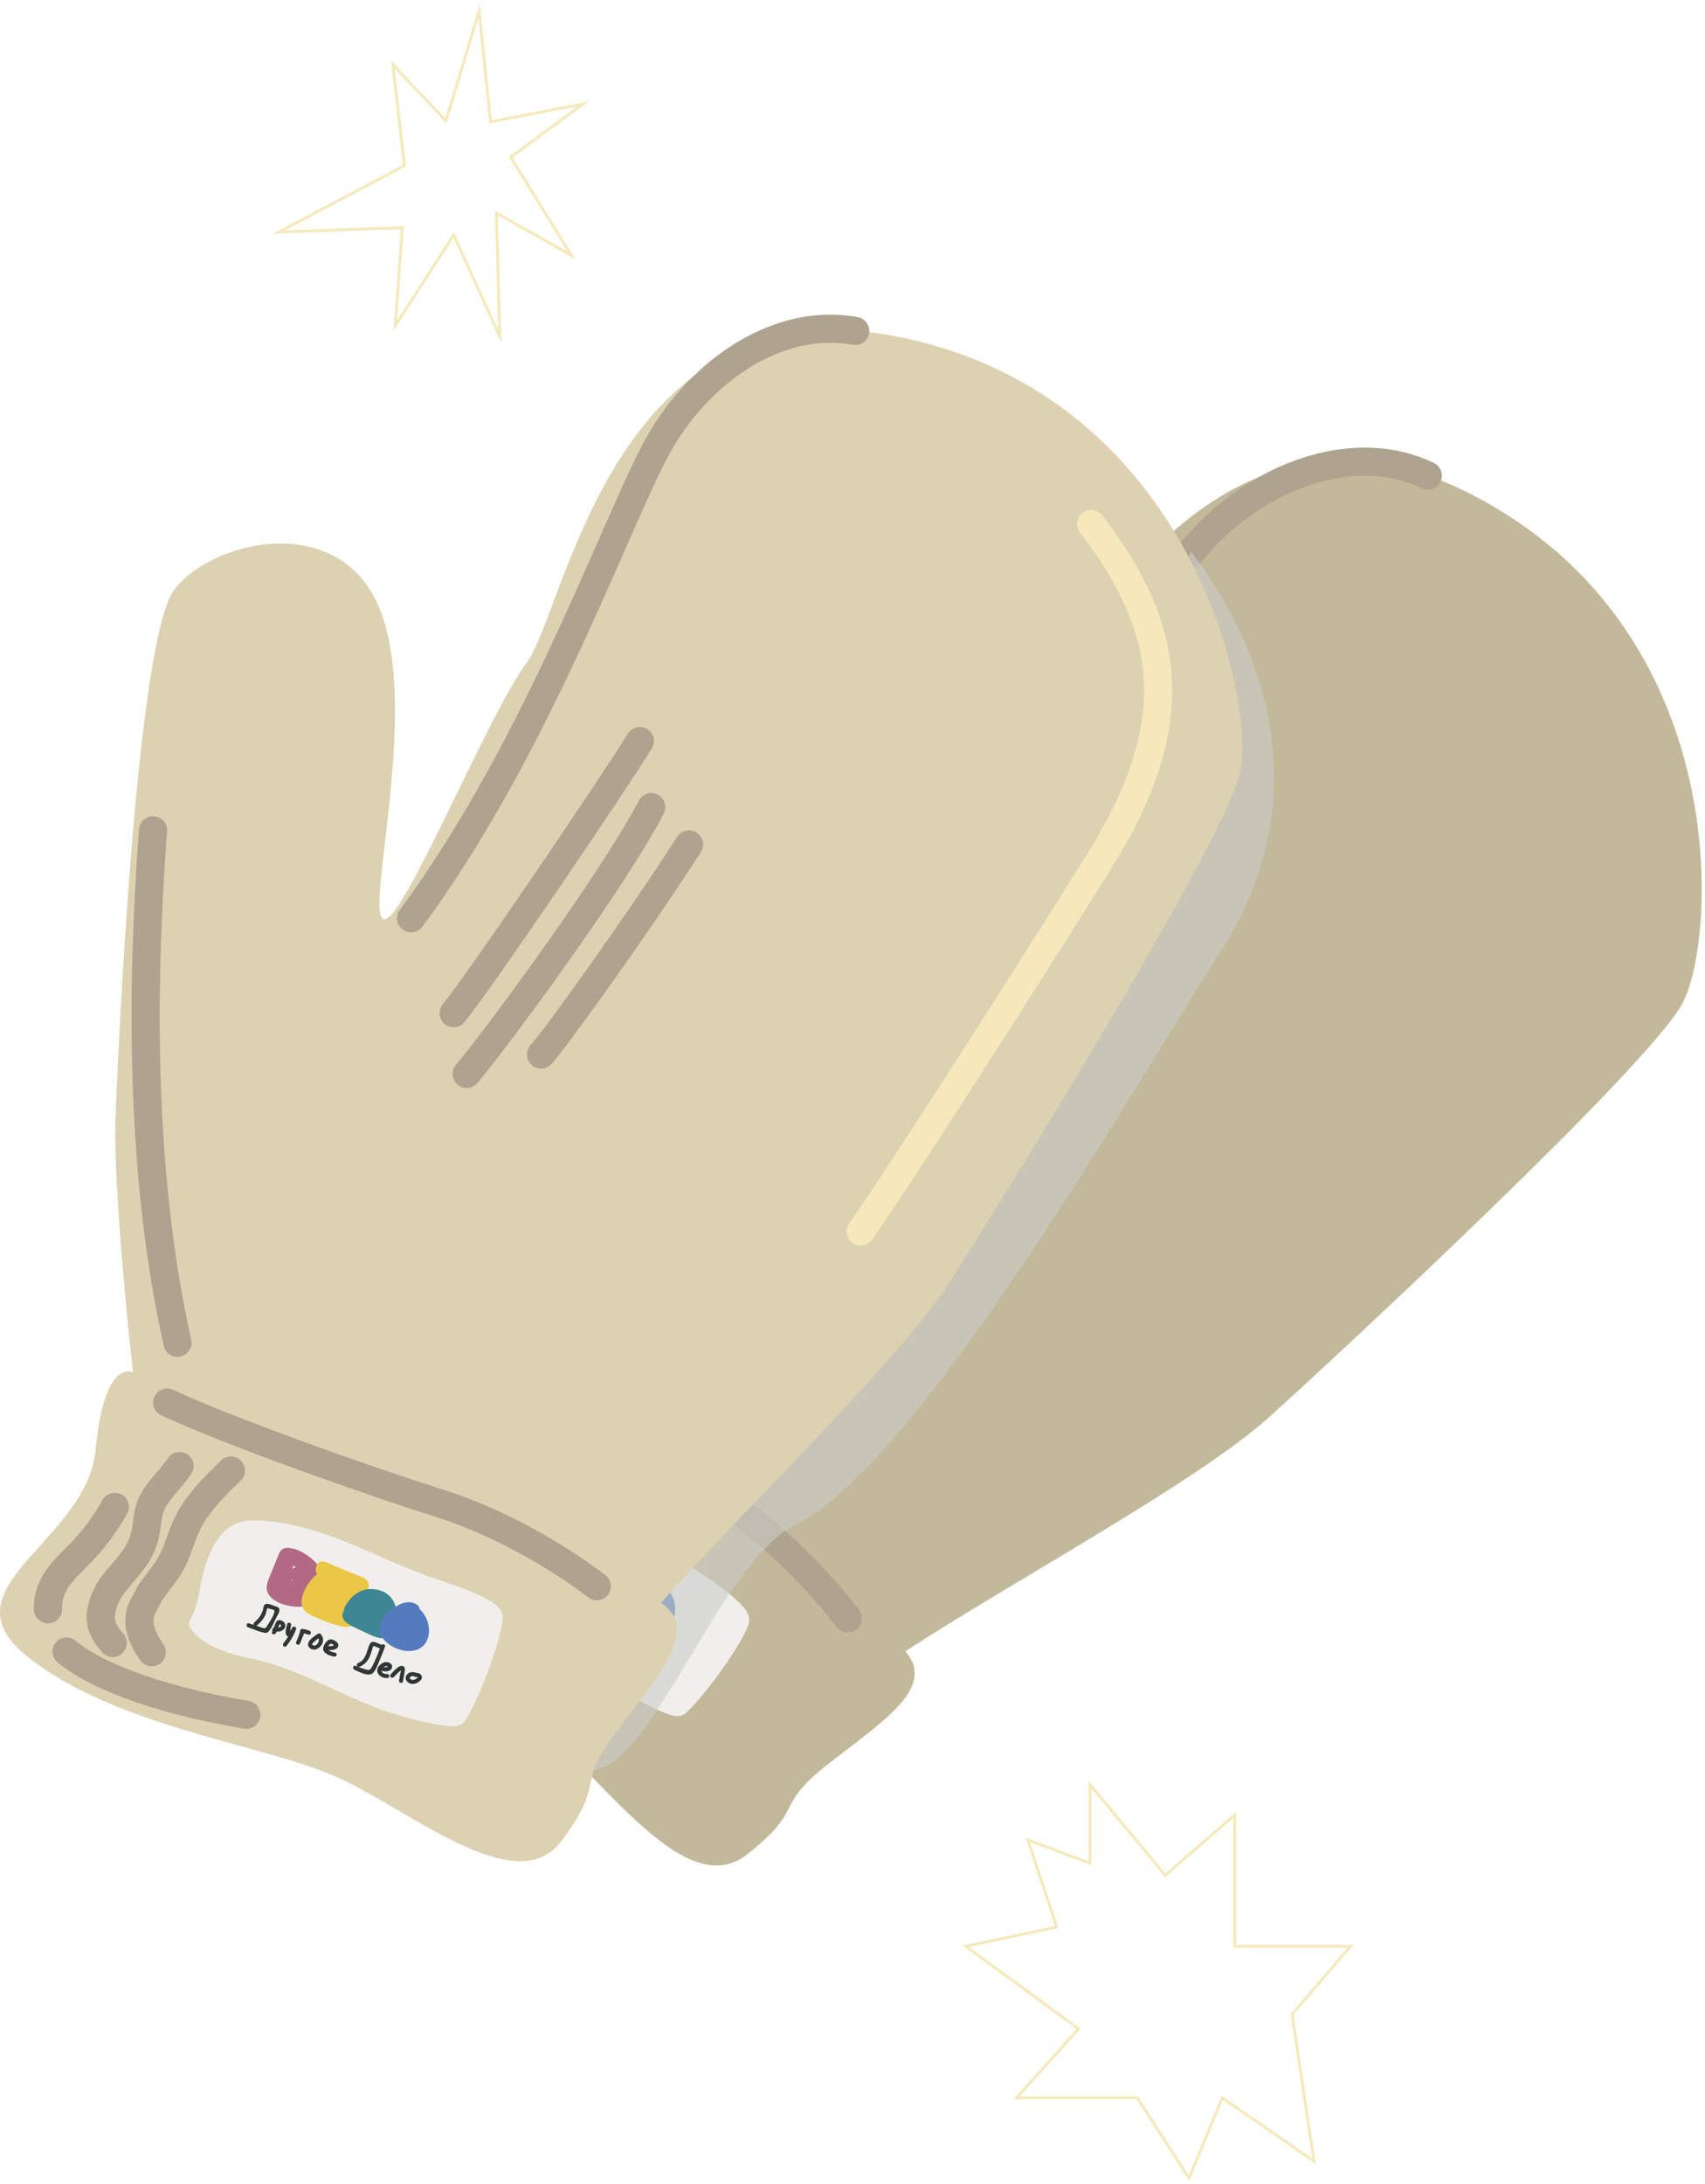 <?xml version="1.0" encoding="UTF-8"?> <svg xmlns="http://www.w3.org/2000/svg" width="303" height="388" viewBox="0 0 303 388" fill="none"> <path d="M160.89 293.332C180.154 280.773 212.896 263.156 225.592 251.696C238.288 240.236 292.929 189.494 298.985 178.255C305.041 167.017 308.362 111.952 261.578 87.871C214.795 63.79 191.274 118.552 181.837 125.974C172.399 133.396 147.883 165.628 145.28 163.142C142.678 160.656 161.304 129.17 159.237 110.073C157.17 90.976 133.529 90.141 124.825 96.986C116.121 103.831 94.199 171.582 90.142 184.486C86.086 197.39 81.168 229.104 81.168 229.104C81.168 229.104 77.006 225.055 71.136 240.608C65.266 256.16 37.963 256.926 49.857 273.01C61.751 289.093 85.513 298.689 96.688 307.624C107.863 316.56 121.991 337.881 132.709 329.452C143.427 321.023 137.22 321.194 147.006 313.498C156.792 305.802 166.535 299.836 160.89 293.332Z" fill="#C2B99B"></path> <path d="M85.617 235.885C95.102 243.949 117.177 259.198 127.525 265.865C141.323 274.754 150.659 287.492 150.659 287.492" stroke="#AEA38F" stroke-width="5" stroke-linecap="round" stroke-linejoin="round"></path> <path d="M93.335 250.515C89.585 252.582 85.755 254.714 83.024 258.02C81.708 259.612 80.678 261.444 79.309 262.988C77.886 264.594 76.131 265.851 74.423 267.142C73.571 267.786 72.953 268.671 72.172 269.4C69.364 272.019 70.589 276.034 71.276 277.937" stroke="#AEA38F" stroke-width="5" stroke-linecap="round" stroke-linejoin="round"></path> <path d="M84.757 247.339C82.345 249.436 79.16 250.747 77.486 253.503C76.772 254.681 76.385 256.05 75.746 257.276C73.787 261.039 70.905 262.173 67.578 264.719C66.319 265.682 64.835 267.59 64.303 269.12C63.648 271.004 64.06 272.654 65.016 274.53" stroke="#AEA38F" stroke-width="5" stroke-linecap="round" stroke-linejoin="round"></path> <path d="M56.714 273.824C59.914 278.56 68.848 285.837 84.564 293.092" stroke="#AEA38F" stroke-width="5" stroke-linecap="round" stroke-linejoin="round"></path> <path d="M71.749 251.303C69.412 253.697 66.762 255.786 63.888 257.501C61.502 258.924 58.887 260.151 57.148 262.319C56.352 263.312 55.8 264.484 55.499 265.721" stroke="#AEA38F" stroke-width="5" stroke-linecap="round" stroke-linejoin="round"></path> <path d="M90.17 226.113C91.862 189.755 104.364 153.05 109.983 137.157" stroke="#AEA38F" stroke-width="5" stroke-linecap="round" stroke-linejoin="round"></path> <path d="M150.097 164.32C180.46 140.441 204.929 104.287 215.265 94.169C225.6 84.05 241.215 78.484 253.736 84.485" stroke="#AEA38F" stroke-width="5" stroke-linecap="round" stroke-linejoin="round"></path> <path d="M197.616 144.669C191.634 150.276 159.45 177.918 152.949 182.579" stroke="#AEA38F" stroke-width="5" stroke-linecap="round" stroke-linejoin="round"></path> <path d="M196.472 156.536C186.741 167.057 159.851 188.403 152.341 193.591" stroke="#AEA38F" stroke-width="5" stroke-linecap="round" stroke-linejoin="round"></path> <path d="M201.204 164.688C187.599 176.891 169.01 191.844 165.999 193.76" stroke="#AEA38F" stroke-width="5" stroke-linecap="round" stroke-linejoin="round"></path> <path d="M83.807 266.794C82.473 269.122 81.597 271.76 79.78 273.736C79.443 274.103 79.059 274.476 78.972 274.966C78.899 275.376 79.051 275.792 79.226 276.17C80.958 279.914 84.888 282.04 88.541 283.957C96.803 288.291 102.816 295.618 110.824 300.407C113.378 301.934 115.94 303.495 118.742 304.495C119.521 304.773 120.384 305.006 121.159 304.721C121.67 304.532 122.076 304.141 122.458 303.753C125.703 300.459 130.532 293.868 132.545 289.706C132.859 289.056 133.163 288.368 133.139 287.647C133.102 286.574 132.353 285.668 131.593 284.909C128.777 282.098 125.31 280.051 122.06 277.756C117.043 274.213 112.495 270.04 107.482 266.493C103.502 263.677 99.149 261.223 94.398 260.003C89.584 258.766 86.089 262.81 83.807 266.794Z" fill="#F1EFEC"></path> <path d="M97.755 266.954L95.274 270.178C94.657 270.98 93.846 271.832 93.923 272.928C94.056 274.825 96.409 276.296 98.002 276.854C99.738 277.463 102.029 277.516 103.397 276.078C105.068 274.323 104.342 271.312 103.146 269.527C102.309 268.279 100.276 265.864 98.563 266.815C97.011 267.677 95.589 270.545 95.67 272.266C95.892 277.016 104.173 275.465 101.212 270.769C100.219 269.192 97.706 270.647 98.706 272.234L98.972 272.655C99.042 272.4 98.966 272.285 98.744 272.308C98.545 272.337 98.49 272.259 98.578 272.074C98.592 271.828 98.654 271.592 98.764 271.367C99.005 270.712 99.527 269.64 100.128 269.258L99.01 269.404C100.261 269.863 101.385 271.891 101.452 273.111C101.541 274.719 99.845 274.48 98.774 274.055C98.299 273.867 97.233 273.375 97.031 272.861L96.832 272.903C97.019 272.629 97.218 272.363 97.426 272.104C98.36 270.867 99.317 269.647 100.262 268.419C101.4 266.94 98.88 265.493 97.755 266.954Z" fill="#B36884"></path> <path d="M103.506 272.892C105.394 274.354 107.283 275.817 109.172 277.279L108.945 275.521C107.857 277.017 106.782 279.207 105.339 280.376L106.751 280.003C105.653 279.657 104.095 278.512 103.267 277.713C102.611 277.081 102.379 276.904 102.976 276.053C103.235 275.684 104.153 275.042 104.598 275.077L103.572 274.652C103.674 274.77 101.744 277.363 101.608 277.603C101.03 278.623 102.009 280.201 103.247 279.735C103.941 279.473 104.543 279.19 105.157 278.765C105.452 278.561 106.638 277.389 106.9 277.485L105.886 276.471C105.96 276.054 105.854 276.276 105.568 277.137C105.368 277.503 105.134 277.845 104.866 278.164C103.736 279.652 106.256 281.1 107.372 279.63C108.272 278.444 109.724 276.003 108.018 274.832C106.056 273.486 104.096 276.326 102.475 276.936L104.114 279.068C105.057 277.403 108.006 274.228 105.478 272.486C103.435 271.08 99.955 274.304 99.375 276.161C98.971 277.455 99.523 278.423 100.506 279.246C101.932 280.441 103.692 281.833 105.398 282.581C106.431 283.035 107.114 282.766 107.837 281.958C109.176 280.461 110.268 278.612 111.451 276.986C111.787 276.523 111.691 275.589 111.224 275.227L105.558 270.839C104.099 269.709 102.03 271.749 103.506 272.892Z" fill="#EAC746"></path> <path d="M108.57 281.251C109.458 280.331 110.578 279.655 111.775 280.474C112.983 281.301 111.822 283.212 111.01 283.94L112.036 283.515C112.695 283.558 111.799 283.214 111.582 283.052C111.144 282.726 110.721 282.385 110.306 282.031C109.738 281.546 108.71 280.853 108.347 280.193V281.658L108.43 281.543L107.563 282.21C108.173 282.053 108.929 282.104 109.55 282.079C109.878 282.065 110.206 282.055 110.534 282.049C110.957 282.041 111.566 282.28 110.859 281.927L110.192 281.06C110.265 280.641 110.234 280.576 110.096 280.863C109.987 281.034 109.887 281.21 109.798 281.393C109.642 281.729 109.54 282.052 109.515 282.424C109.466 283.144 109.73 283.741 110.233 284.239C111.562 285.554 113.616 283.502 112.285 282.186C112.435 282.616 112.576 282.606 112.709 282.156C112.823 281.922 112.929 281.685 113.025 281.444C113.112 281.128 113.132 280.789 113.06 280.468C112.866 279.617 112.164 279.221 111.358 279.143C110.292 279.04 109.141 279.182 108.075 279.259C107.107 279.329 106.443 279.364 105.84 280.193C105.538 280.609 105.607 281.235 105.84 281.658C106.329 282.545 107.328 283.283 108.085 283.939C108.955 284.693 109.926 285.602 110.953 286.141C113.115 287.275 114.745 284.148 115.1 282.408C115.554 280.189 114.413 278.387 112.374 277.56C110.181 276.67 108.094 277.565 106.518 279.198C105.22 280.543 107.27 282.598 108.57 281.251Z" fill="#3D8795"></path> <path d="M118.743 281.968C117.355 280.779 115.455 281.384 113.942 282.057C112.312 282.78 110.883 284.354 111.5 286.261C112.547 289.492 117.814 291.747 119.566 287.897C120.244 286.406 120.137 284.237 119.076 282.936C117.924 281.525 115.906 282.002 114.663 283.06C113.367 284.163 113.014 286.271 114.439 287.431C115.858 288.587 118.072 287.823 118.248 285.934C118.43 283.993 116.247 282.706 114.585 283.686C113.73 284.189 113.33 285.236 113.698 286.164C114.105 287.192 115.135 287.496 116.146 287.538C118.014 287.614 118.01 284.711 116.146 284.635C116.17 285.448 116.301 285.653 116.539 285.25C116.713 285.127 116.903 285.036 117.108 284.977C116.794 284.864 117.09 285.725 117.081 285.969C117.043 286.986 116.402 287.333 115.541 286.764C114.982 286.394 113.961 285.587 114.575 284.988C114.901 284.67 115.53 284.512 115.953 284.388C116.196 284.316 116.442 284.256 116.691 284.208C117.06 284.212 117.06 284.149 116.69 284.02C118.102 285.23 120.164 283.186 118.743 281.968Z" fill="#547AC0"></path> <path d="M90.601 278.265C91.323 277.934 91.964 277.493 92.482 276.886C92.685 276.648 92.854 276.209 93.077 276.02C93.147 275.652 93.264 275.636 93.426 275.97C93.665 276.118 93.904 276.266 94.142 276.414C94.348 276.979 92.64 278.718 92.161 278.965C91.925 279.296 91.686 279.3 91.444 278.978C91.206 278.819 90.969 278.66 90.732 278.501C90.257 278.184 89.782 277.866 89.308 277.548C88.918 277.288 88.555 277.916 88.941 278.175C89.743 278.711 90.561 279.428 91.433 279.843C91.809 280.022 91.971 280.063 92.327 279.819C92.951 279.39 93.517 278.61 94.041 278.055C94.333 277.746 95.166 277.055 95.162 276.544C95.16 276.125 94.852 276.004 94.509 275.787C94.137 275.552 93.459 274.919 92.984 275.023C92.587 275.109 92.471 275.643 92.289 275.93C91.793 276.714 91.069 277.257 90.235 277.638C89.811 277.833 90.179 278.458 90.601 278.265Z" fill="#313636"></path> <path d="M93.978 278.615L92.897 280.013C92.776 280.169 92.747 280.374 92.897 280.526C93.02 280.653 93.29 280.681 93.41 280.526L94.491 279.129C94.612 278.972 94.641 278.768 94.491 278.615C94.368 278.489 94.098 278.461 93.978 278.615Z" fill="#313636"></path> <path d="M94.395 279.104C94.644 279.111 94.848 279.412 94.585 279.562C94.284 279.733 93.819 279.616 93.527 279.489C93.103 279.304 92.733 279.929 93.161 280.115C93.809 280.398 94.898 280.577 95.331 279.832C95.718 279.167 95.091 278.397 94.395 278.379C93.928 278.367 93.929 279.092 94.395 279.104Z" fill="#313636"></path> <path d="M95.802 279.471C95.541 279.917 94.796 281.046 95.289 281.54C95.807 282.06 96.693 281.165 97.033 280.814L96.463 280.375C95.862 281.236 95.126 281.968 94.264 282.569C93.883 282.835 94.246 283.464 94.63 283.196C95.597 282.521 96.415 281.708 97.09 280.741C97.328 280.4 96.803 280.009 96.52 280.301C96.356 280.471 96.129 280.608 95.973 280.776L95.798 280.885C95.828 281.12 95.86 281.155 95.894 280.987C95.971 280.912 96.106 280.444 96.131 280.39C96.22 280.2 96.323 280.018 96.428 279.837C96.664 279.433 96.037 279.067 95.802 279.471Z" fill="#313636"></path> <path d="M97.604 281.547L96.548 282.906C96.267 283.268 96.764 283.785 97.061 283.419C97.55 282.817 98.032 282.213 98.379 281.516L97.883 281.646C98.258 281.824 98.612 282.029 98.952 282.267C99.336 282.535 99.699 281.906 99.319 281.64C98.978 281.403 98.624 281.197 98.249 281.019C98.081 280.94 97.846 280.962 97.753 281.15C97.432 281.792 96.999 282.351 96.548 282.906L97.061 283.419L98.117 282.06C98.4 281.695 97.89 281.178 97.604 281.547Z" fill="#313636"></path> <path d="M100.522 282.59C99.894 282.815 99.059 283.053 98.614 283.58C98.187 284.085 98.466 284.756 99.02 285.022C99.625 285.314 100.374 285 100.818 284.554C101.316 284.053 101.409 283.346 101.082 282.729C100.863 282.316 100.236 282.682 100.455 283.095C100.633 283.43 100.562 283.776 100.305 284.041C100.077 284.276 99.599 284.545 99.28 284.341C98.857 284.07 99.524 283.793 99.728 283.691C100.046 283.531 100.38 283.409 100.714 283.29C101.151 283.133 100.963 282.432 100.522 282.59Z" fill="#313636"></path> <path d="M101.672 285.876C102.197 286.013 103.377 286.254 103.593 285.493C103.763 284.894 102.83 283.979 102.249 284.102C101.664 284.226 100.79 284.922 100.785 285.569C100.78 286.318 101.742 286.96 102.334 287.239C102.754 287.437 103.122 286.812 102.7 286.613C102.348 286.446 101.505 285.995 101.575 285.544C101.61 285.317 101.88 285.088 102.079 284.983C102.358 284.836 102.86 285.013 102.88 285.396L102.987 285.14C102.736 285.452 102.183 285.259 101.865 285.177C101.413 285.059 101.22 285.759 101.672 285.876Z" fill="#313636"></path> <path d="M110.914 287.374C110.368 286.957 109.665 286.092 109.024 286.75C108.044 287.756 107.807 289.25 106.157 289.451C105.699 289.507 105.694 290.234 106.157 290.177C107.081 290.064 107.805 289.639 108.403 288.924C108.722 288.542 108.976 288.118 109.252 287.707L109.42 287.446C109.521 287.19 109.654 287.189 109.817 287.442C110.067 287.536 110.339 287.842 110.547 288.001C110.918 288.284 111.28 287.654 110.914 287.374Z" fill="#313636"></path> <path d="M110.891 287.556C110.166 288.552 109.441 289.551 108.612 290.465C108.22 290.897 108.002 291.306 107.41 291.08C106.802 290.847 106.136 290.259 105.638 289.873C105.273 289.591 104.756 290.1 105.125 290.386C105.845 290.944 107.255 292.384 108.251 291.851C108.888 291.511 109.455 290.619 109.901 290.067C110.463 289.371 110.991 288.646 111.517 287.922C111.792 287.544 111.163 287.181 110.891 287.556Z" fill="#313636"></path> <path d="M109.429 291.65C109.96 292.047 111.044 292.574 111.623 291.986C112.239 291.361 111.422 290.599 110.767 290.559C110.092 290.518 109.11 291.062 109.037 291.796C108.954 292.631 109.775 293.314 110.533 293.401C110.996 293.455 110.992 292.728 110.533 292.676C110.217 292.639 109.869 292.35 109.784 292.035C109.687 291.675 110.199 291.374 110.5 291.305C110.613 291.279 110.823 291.252 110.929 291.332C111.22 291.551 110.796 291.496 110.649 291.46C110.333 291.38 110.054 291.217 109.795 291.023C109.421 290.743 109.059 291.373 109.429 291.65Z" fill="#313636"></path> <path d="M111.582 293.542C111.876 293.373 112.17 293.203 112.466 293.037C112.715 292.897 113.093 292.655 113.394 292.732L113.177 292.565C113.217 292.63 112.862 293.249 112.816 293.348C112.66 293.682 112.503 294.017 112.346 294.35C112.148 294.771 112.774 295.139 112.973 294.717C113.223 294.185 113.481 293.656 113.719 293.118C113.847 292.829 114.034 292.389 113.747 292.125C113.461 291.862 112.926 292.028 112.617 292.153C112.127 292.35 111.673 292.654 111.216 292.915C110.81 293.147 111.175 293.774 111.582 293.542Z" fill="#313636"></path> <path d="M115.763 293.966C115.285 293.504 114.558 293.326 113.98 293.724C113.377 294.14 113.458 294.887 113.989 295.321C114.51 295.746 115.212 295.74 115.8 295.464C116.067 295.339 116.384 295.16 116.434 294.84C116.488 294.502 116.281 294.227 116.04 294.016C115.69 293.709 115.175 294.22 115.527 294.529C115.551 294.55 115.72 294.751 115.725 294.676C115.721 294.729 115.454 294.826 115.414 294.843C115.171 294.943 114.901 294.98 114.651 294.88C114.413 294.786 114.123 294.489 114.444 294.288C114.712 294.119 115.053 294.289 115.249 294.479C115.585 294.804 116.099 294.291 115.763 293.966Z" fill="#313636"></path> <g style="mix-blend-mode:multiply" opacity="0.6"> <path d="M211.681 98.026C227.78 119.249 232.231 145.065 217.14 168.627C202.049 192.19 163.387 260.005 141.434 270.812C126.66 278.085 113.547 321.309 102.297 313.425C91.047 305.541 211.681 98.026 211.681 98.026Z" fill="#CCCDC8"></path> </g> <path d="M117.473 284.725C132.745 267.532 159.684 241.907 168.91 227.506C178.137 213.104 217.47 149.753 220.349 137.316C223.229 124.879 211.916 70.886 160.44 59.989C108.964 49.092 100.71 108.117 93.563 117.764C86.415 127.412 71.262 164.966 68.096 163.253C64.93 161.541 74.599 126.259 67.571 108.383C60.543 90.506 37.518 95.933 30.926 104.83C24.334 113.727 21.046 184.861 20.535 198.377C20.023 211.894 23.639 243.783 23.639 243.783C23.639 243.783 18.557 240.974 16.994 257.524C15.431 274.074 -10.704 282.01 5.009 294.389C20.722 306.768 46.173 309.761 59.308 315.435C72.444 321.109 91.692 337.951 99.809 326.995C107.926 316.039 101.983 317.841 109.395 307.837C116.806 297.834 124.632 289.511 117.473 284.725Z" fill="#DCD1B1"></path> <path d="M29.718 249.151C40.993 254.43 66.306 263.32 78.046 267.024C93.699 271.961 106.063 281.788 106.063 281.788" stroke="#AEA38F" stroke-width="5" stroke-linecap="round" stroke-linejoin="round"></path> <path d="M41.02 261.229C37.948 264.212 34.815 267.278 33.052 271.187C32.202 273.069 31.691 275.108 30.778 276.959C29.829 278.883 28.467 280.558 27.16 282.253C26.508 283.1 26.145 284.115 25.583 285.025C23.565 288.292 25.805 291.842 26.969 293.496" stroke="#AEA38F" stroke-width="5" stroke-linecap="round" stroke-linejoin="round"></path> <path d="M31.908 260.427C30.134 263.085 27.407 265.189 26.519 268.289C26.14 269.613 26.128 271.037 25.835 272.388C24.937 276.533 22.456 278.387 19.917 281.72C18.957 282.981 18.028 285.213 17.919 286.829C17.784 288.819 18.616 290.302 20.032 291.859" stroke="#AEA38F" stroke-width="5" stroke-linecap="round" stroke-linejoin="round"></path> <path d="M11.838 293.367C16.173 297.092 26.709 301.756 43.782 304.612" stroke="#AEA38F" stroke-width="5" stroke-linecap="round" stroke-linejoin="round"></path> <path d="M20.405 267.68C18.781 270.605 16.776 273.319 14.456 275.73C12.529 277.732 10.33 279.605 9.224 282.154C8.718 283.323 8.494 284.598 8.53 285.871" stroke="#AEA38F" stroke-width="5" stroke-linecap="round" stroke-linejoin="round"></path> <path d="M31.534 238.524C23.583 203.006 25.967 164.304 27.198 147.492" stroke="#AEA38F" stroke-width="5" stroke-linecap="round" stroke-linejoin="round"></path> <path d="M73.054 163.12C96.049 132.082 110.122 90.757 117.425 78.272C124.728 65.787 138.323 56.301 151.983 58.79" stroke="#AEA38F" stroke-width="5" stroke-linecap="round" stroke-linejoin="round"></path> <path d="M113.712 131.638C109.42 138.624 85.66 173.772 80.618 179.981" stroke="#AEA38F" stroke-width="5" stroke-linecap="round" stroke-linejoin="round"></path> <path d="M115.736 143.387C109.123 156.102 88.811 183.78 82.934 190.764" stroke="#AEA38F" stroke-width="5" stroke-linecap="round" stroke-linejoin="round"></path> <path d="M122.45 150.004C112.543 165.361 98.553 184.685 96.153 187.327" stroke="#AEA38F" stroke-width="5" stroke-linecap="round" stroke-linejoin="round"></path> <path d="M36.119 279.444C35.446 282.042 35.297 284.818 34.065 287.202C33.837 287.645 33.564 288.106 33.609 288.602C33.647 289.017 33.904 289.377 34.172 289.696C36.83 292.851 41.181 293.866 45.21 294.752C54.322 296.755 62.055 302.238 71.041 304.747C73.907 305.547 76.79 306.376 79.757 306.603C80.581 306.666 81.475 306.663 82.148 306.183C82.591 305.867 82.88 305.383 83.146 304.908C85.408 300.875 88.328 293.244 89.173 288.698C89.305 287.989 89.417 287.245 89.203 286.556C88.885 285.53 87.924 284.854 86.99 284.322C83.533 282.352 79.649 281.292 75.909 279.935C70.135 277.84 64.649 275.013 58.877 272.913C54.297 271.246 49.451 270.026 44.546 270.101C39.576 270.178 37.271 275 36.119 279.444Z" fill="#F1EFEC"></path> <path d="M49.619 275.912L47.966 279.945C47.552 280.953 47.099 281.984 47.642 283.044C48.502 284.726 51.22 285.417 52.947 285.429C54.759 285.441 56.894 284.728 57.603 282.902C58.421 280.795 57.09 278.354 55.505 276.993C54.356 276.006 51.66 274.111 50.29 275.652C49.093 276.998 48.479 279.82 48.976 281.556C50.277 286.097 58.142 282.525 53.967 278.7C52.592 277.441 50.534 279.488 51.915 280.753C52.259 281.166 52.362 281.231 52.226 280.949C52.193 280.735 52.051 280.7 51.801 280.845C51.676 280.639 51.732 280.352 51.74 280.121C51.766 279.404 52.006 278.075 52.502 277.529L51.476 277.954C52.632 278.052 54.121 279.452 54.606 280.424C55.424 282.067 54.186 282.608 52.707 282.515C52.041 282.473 51.533 282.22 50.907 282.051C50.081 281.827 50.34 281.771 50.654 280.986C51.229 279.547 51.83 278.117 52.418 276.684C53.126 274.956 50.319 274.204 49.619 275.912Z" fill="#B36884"></path> <path d="M57.063 280.272L63.685 283.011L62.671 281.226C62.018 282.954 61.559 285.352 60.478 286.857L61.731 286.138C60.549 286.092 59.014 285.309 57.929 284.905C57.169 284.622 56.674 284.497 56.904 283.581C57.02 283.121 57.846 282.052 58.363 281.954L57.244 281.807C57.376 281.895 56.231 284.828 56.143 285.169C55.848 286.306 57.197 287.573 58.275 286.808C58.887 286.373 59.4 285.928 59.881 285.343C60.103 285.073 60.943 283.646 61.217 283.669L59.964 282.95C59.938 282.544 59.897 282.785 59.84 283.675C59.744 284.081 59.609 284.473 59.434 284.852C58.736 286.584 61.543 287.337 62.233 285.623C62.819 284.169 63.567 281.319 61.41 280.793C59.189 280.251 58.26 283.272 56.81 284.301L58.942 285.94C59.407 284.15 61.505 279.636 58.17 279.129C55.852 278.776 53.39 282.84 53.605 284.837C53.751 286.193 54.834 286.774 55.969 287.242C57.571 287.903 59.381 288.713 61.099 288.979C62.213 289.152 62.808 288.716 63.295 287.747C64.195 285.954 64.759 283.877 65.47 281.998C65.772 281.201 65.124 280.489 64.457 280.213L57.835 277.473C56.11 276.76 55.358 279.567 57.063 280.272Z" fill="#EAC746"></path> <path d="M63.81 286.874C64.411 285.777 65.508 284.617 66.882 285.315C68.061 285.915 67.436 287.95 66.888 288.799L67.755 288.132C68.342 288.012 67.422 287.893 67.138 287.781C66.655 287.591 66.181 287.385 65.711 287.165C65.024 286.843 63.871 286.465 63.334 285.911L63.707 287.323L63.757 287.19L63.09 288.057C63.919 287.584 65.622 286.965 66.58 286.96L65.327 286.241C65.294 285.817 65.248 285.762 65.19 286.076C65.129 286.27 65.08 286.466 65.042 286.665C64.979 287.035 64.963 287.377 65.038 287.747C65.18 288.445 65.588 288.955 66.196 289.298C67.825 290.217 69.29 287.71 67.661 286.792C67.906 287.169 68.035 287.123 68.046 286.653C68.095 286.394 68.135 286.133 68.166 285.87C68.166 285.552 68.093 285.212 67.947 284.932C67.52 284.114 66.698 283.972 65.864 284.111C64.772 284.293 63.612 284.772 62.58 285.153C61.766 285.453 61.234 285.69 60.908 286.551C60.727 287.028 60.945 287.617 61.281 287.963C62.036 288.74 63.278 289.216 64.246 289.671C65.246 290.141 66.423 290.801 67.52 290.979C69.847 291.359 70.523 287.989 70.422 286.254C70.291 283.995 68.688 282.548 66.511 282.299C64.157 282.029 62.398 283.412 61.304 285.409C60.407 287.049 62.912 288.515 63.81 286.874Z" fill="#3D8795"></path> <path d="M73.834 284.879C72.135 284.076 70.371 285.226 69.074 286.33C67.701 287.5 66.888 289.461 68.075 291.061C69.996 293.651 75.288 294.562 76.15 290.57C76.503 288.934 75.827 286.927 74.557 285.839C73.129 284.616 71.258 285.553 70.27 286.871C69.204 288.29 69.366 290.588 71.184 291.307C72.805 291.949 74.54 290.788 74.415 289.018C74.27 286.982 71.647 286.195 70.273 287.614C69.641 288.267 69.453 289.301 69.939 290.093C70.561 291.107 71.746 291.168 72.787 290.929C74.606 290.51 73.836 287.711 72.015 288.13C72.048 288.122 72.234 288.838 72.475 288.819C72.444 288.821 72.778 288.401 72.784 288.39C72.982 288.07 73.039 288.389 72.848 288.234C72.987 288.347 73.107 288.669 73.171 288.834C73.502 289.688 73.389 290.587 72.294 290.422C71.716 290.334 70.302 289.695 70.495 289.052C70.617 288.644 71.266 288.267 71.599 288.05C71.811 287.911 72.029 287.782 72.255 287.667C72.622 287.479 72.802 287.591 72.368 287.385C74.048 288.18 75.523 285.678 73.834 284.879Z" fill="#547AC0"></path> <path d="M45.695 288.721C46.332 288.191 46.852 287.561 47.189 286.798C47.31 286.526 47.36 285.931 47.526 285.732C47.681 285.546 47.595 285.711 47.895 285.784C48.05 285.821 48.621 285.926 48.704 286.022C49.069 286.443 47.77 288.349 47.482 288.806C47.188 289.274 47.21 289.254 46.751 289.202C46.522 289.176 46.259 289.037 46.04 288.964C45.448 288.765 44.855 288.567 44.263 288.369C43.819 288.22 43.629 288.921 44.07 289.068C44.989 289.376 45.963 289.84 46.913 290.021C47.318 290.097 47.489 290.094 47.769 289.765C48.324 289.111 48.709 288.105 49.105 287.341C49.304 286.959 49.76 286.303 49.643 285.855C49.545 285.478 49.24 285.429 48.897 285.322C48.468 285.189 47.594 284.728 47.144 284.961C46.792 285.143 46.82 285.65 46.726 285.968C46.458 286.879 45.903 287.608 45.182 288.208C44.822 288.507 45.338 289.018 45.695 288.721Z" fill="#313636"></path> <path d="M49.013 288.249L48.338 289.883C48.16 290.314 48.862 290.502 49.038 290.076L49.713 288.442C49.891 288.011 49.189 287.823 49.013 288.249Z" fill="#313636"></path> <path d="M49.58 288.528C49.816 288.468 50.099 288.705 49.884 288.917C49.637 289.161 49.165 289.176 48.844 289.128C48.388 289.06 48.191 289.76 48.651 289.828C49.356 289.933 50.443 289.816 50.672 288.985C50.877 288.244 50.061 287.658 49.387 287.828C48.934 287.942 49.126 288.642 49.58 288.528Z" fill="#313636"></path> <path d="M51.033 288.508C50.906 288.988 50.445 290.377 51.13 290.671C51.759 290.94 52.339 289.908 52.572 289.485L51.909 289.205C51.554 290.195 51.039 291.093 50.368 291.902C50.071 292.259 50.582 292.775 50.881 292.415C51.636 291.507 52.209 290.51 52.609 289.398C52.748 289.009 52.142 288.762 51.945 289.119C51.853 289.286 51.758 289.444 51.641 289.596C51.633 289.606 51.181 290.083 51.515 290.053C51.487 290.056 51.696 288.84 51.732 288.701C51.852 288.249 51.152 288.056 51.033 288.508Z" fill="#313636"></path> <path d="M53.283 290.122L52.623 291.711C52.466 292.087 53.12 292.367 53.286 291.991C53.599 291.281 53.906 290.571 54.057 289.806L53.611 290.06C54.019 290.132 54.415 290.237 54.806 290.377C55.246 290.534 55.436 289.833 54.999 289.677C54.608 289.537 54.212 289.432 53.803 289.36C53.622 289.328 53.398 289.407 53.357 289.613C53.218 290.317 52.947 290.971 52.659 291.624L53.322 291.904L53.983 290.315C54.161 289.884 53.46 289.696 53.283 290.122Z" fill="#313636"></path> <path d="M56.409 290.274C55.858 290.66 55.056 291.135 54.801 291.791C54.561 292.41 55.08 292.979 55.694 293.03C56.326 293.082 56.908 292.621 57.209 292.095C57.558 291.482 57.465 290.772 56.987 290.264C56.666 289.923 56.154 290.437 56.474 290.777C56.934 291.267 56.53 292.318 55.811 292.311C55.635 292.309 55.442 292.204 55.507 291.993C55.555 291.839 55.812 291.654 55.929 291.549C56.194 291.311 56.484 291.104 56.775 290.9C57.155 290.635 56.793 290.005 56.409 290.274Z" fill="#313636"></path> <path d="M58.385 293.142C58.94 293.136 60.05 293.07 60.129 292.314C60.194 291.689 59.049 291.031 58.52 291.254C57.972 291.485 57.328 292.407 57.431 293.015C57.561 293.782 58.733 294.168 59.379 294.282C59.836 294.362 60.032 293.663 59.572 293.582C59.147 293.508 58.022 293.24 58.223 292.651C58.289 292.456 58.514 292.115 58.693 292.015C58.868 291.916 59.349 292.14 59.423 292.362L59.459 292.082C59.297 292.457 58.723 292.413 58.385 292.417C57.918 292.422 57.917 293.148 58.385 293.142Z" fill="#313636"></path> <path d="M67.694 292.152C67.007 291.872 66.087 291.204 65.67 292.131C65.124 293.343 65.081 294.845 63.65 295.409C63.221 295.578 63.408 296.28 63.843 296.109C64.645 295.793 65.23 295.225 65.614 294.452C65.828 294.019 65.973 293.557 66.119 293.097C66.159 292.973 66.229 292.464 66.365 292.39C66.488 292.323 67.35 292.79 67.501 292.851C67.934 293.027 68.122 292.326 67.694 292.152Z" fill="#313636"></path> <path d="M67.719 292.33C67.253 293.562 66.786 294.8 66.171 295.968C65.85 296.575 65.683 296.767 64.985 296.564C64.369 296.385 63.771 296.164 63.179 295.917C62.748 295.738 62.56 296.44 62.986 296.617C63.813 296.961 65.552 297.979 66.331 297.137C66.827 296.602 67.139 295.672 67.43 295.006C67.787 294.189 68.103 293.356 68.419 292.523C68.584 292.085 67.883 291.896 67.719 292.33Z" fill="#313636"></path> <path d="M67.385 296.666C68.014 296.912 69.292 297.148 69.627 296.329C69.959 295.519 68.906 295.104 68.275 295.29C67.629 295.48 66.868 296.295 67.069 297.012C67.284 297.779 68.182 298.178 68.915 298.065C69.375 297.995 69.179 297.295 68.722 297.366C68.415 297.413 68.052 297.244 67.868 296.994C67.639 296.681 67.939 296.351 68.189 296.149C68.306 296.055 68.452 295.972 68.605 295.961C68.703 295.95 68.798 295.966 68.888 296.01C68.855 296.133 68.774 296.183 68.644 296.158C68.275 296.19 67.918 296.099 67.578 295.967C67.143 295.797 66.954 296.498 67.385 296.666Z" fill="#313636"></path> <path d="M69.96 297.927C70.2 297.687 70.438 297.445 70.68 297.207C70.885 297.005 71.186 296.67 71.498 296.665L71.242 296.559C71.318 296.631 71.113 297.351 71.088 297.494C71.031 297.83 70.973 298.165 70.914 298.501C70.834 298.957 71.534 299.153 71.614 298.694C71.712 298.134 71.813 297.576 71.902 297.015C71.957 296.674 72.044 296.14 71.638 295.971C70.878 295.654 69.882 296.979 69.447 297.414C69.117 297.745 69.63 298.258 69.96 297.927Z" fill="#313636"></path> <path d="M74.111 297.233C73.528 296.913 72.782 296.929 72.328 297.465C71.853 298.024 72.124 298.724 72.751 299.004C73.365 299.278 74.041 299.089 74.537 298.669C74.762 298.478 75.022 298.219 74.986 297.896C74.948 297.558 74.678 297.347 74.392 297.208C73.974 297.004 73.606 297.63 74.026 297.834C74.047 297.845 74.279 297.999 74.262 297.924C74.273 297.973 74.038 298.142 74.006 298.167C73.797 298.329 73.544 298.437 73.275 298.407C73.023 298.378 72.667 298.17 72.918 297.892C73.13 297.657 73.505 297.728 73.745 297.86C74.155 298.084 74.521 297.458 74.111 297.233Z" fill="#313636"></path> <path d="M193.91 93.079C208.359 111.896 210.712 128.615 195.066 153.472C179.42 178.329 161.043 207.115 152.949 218.785" stroke="#F5E9BC" stroke-width="5" stroke-linecap="round" stroke-linejoin="round"></path> <path d="M207.084 333.118L219.417 322.406V345.729H240.006L229.619 357.825L233.515 383.922L217.211 372.656L211.304 386.929L202.109 372.656H180.652L191.68 360.397L171.619 345.729L187.797 342.31L182.647 326.823L193.701 330.979V317.006L207.084 333.118Z" stroke="#F5E9BC" stroke-width="0.5" stroke-miterlimit="10"></path> <path d="M79.246 21.447L85.145 2L87.165 21.64L103.618 18.455L90.756 27.93L101.556 45.382L88.209 37.832L88.823 59.767L80.617 41.75L70.263 57.819L71.495 40.444L49.558 41.227L71.865 29.425L69.817 11.474L79.246 21.447Z" stroke="#F5E9BC" stroke-width="0.5" stroke-miterlimit="10"></path> </svg> 